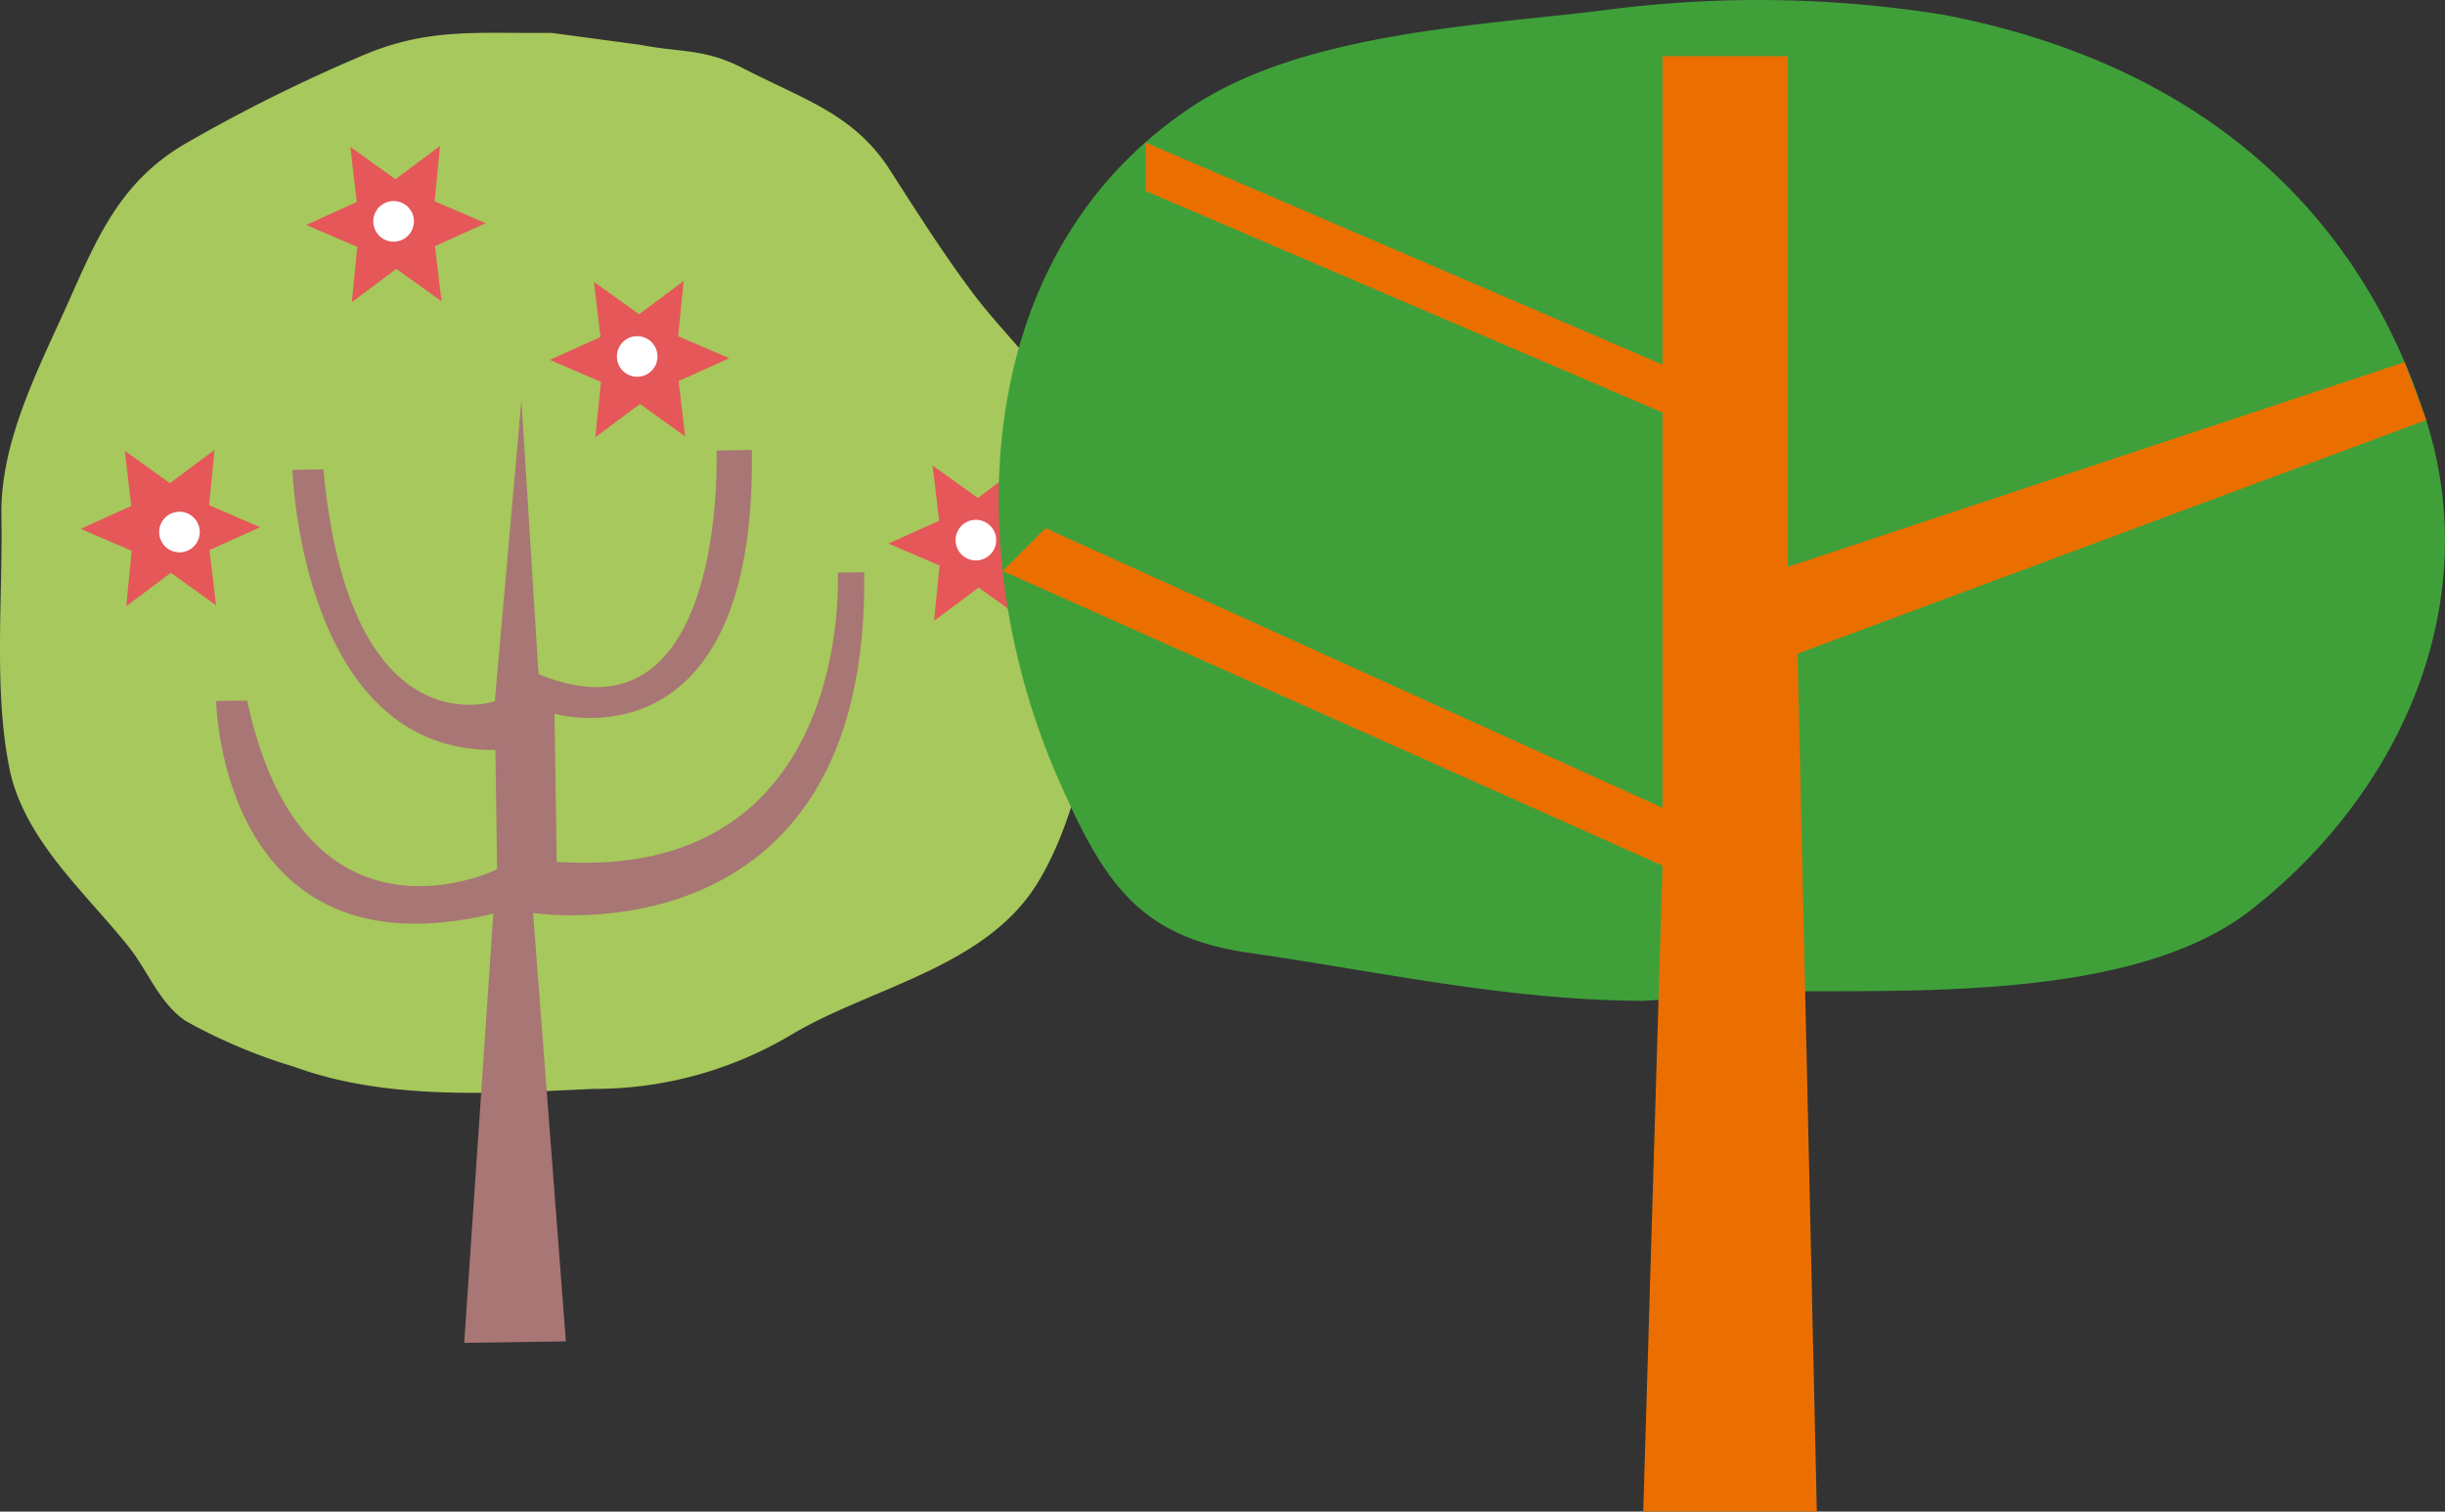 <svg xmlns="http://www.w3.org/2000/svg" width="79.869" height="49.379" viewBox="0 0 79.869 49.379"><rect x="0" y="0" width="79.869" height="49.379" fill="#333333" stroke="none"/><g transform="translate(-1107.158 -435.107)"><g transform="translate(1107.158 436.179)"><path d="M1125.172,436.449c-2.5.028-4.09-.19-6.341.812a52.821,52.821,0,0,0-5.693,2.85c-2.051,1.232-2.8,3.011-3.723,5.079-.986,2.21-2.256,4.6-2.211,7.032.049,2.632-.259,5.7.264,8.261.473,2.311,2.462,4.031,3.882,5.805.641.8,1,1.837,1.865,2.433a17.7,17.7,0,0,0,3.547,1.5c3.047,1.117,6.584.869,9.785.724a12.565,12.565,0,0,0,6.5-1.793c2.6-1.537,6.3-2.171,8-4.926,2.053-3.34,2.592-9.818,1.808-13.6-.44-2.115-2.655-3.976-3.951-5.721-.992-1.331-1.83-2.664-2.685-3.992-1.167-1.813-2.831-2.3-4.771-3.3-1.289-.668-2.047-.513-3.382-.775Z" transform="translate(-1107.158 -436.447)" fill="#a7c85c"/><path d="M1125.961,451.456l-.868,9.834s-4.741,1.656-5.6-7.576l-1.012.016s.277,9.239,6.631,9.149l.055,3.9s-6.307,3.124-8.166-5.513l-1.011.014s.133,9.1,9.054,6.946l-.951,14.022,3.321-.049-1.072-13.994s11,1.719,10.817-11.131l-.867.013s.581,10.12-9.178,9.448l-.071-4.838s6.6,1.926,6.446-8.615l-1.154.017s.379,9.866-5.814,7.306Z" transform="translate(-1108.929 -439.454)" fill="#a87674"/><path d="M1124.038,441.072l-.177,1.806,1.666.715-1.655.75.215,1.8-1.477-1.058-1.454,1.087.18-1.805-1.67-.717,1.655-.749-.214-1.8,1.474,1.056Z" transform="translate(-1109.664 -437.374)" fill="#e55759"/><path d="M1123.647,444.311a.663.663,0,1,1-.25-.905A.661.661,0,0,1,1123.647,444.311Z" transform="translate(-1110.213 -437.824)" fill="#fff"/><path d="M1133.991,446.585l-.179,1.805,1.668.718-1.655.747.216,1.806-1.477-1.06-1.456,1.087.182-1.807-1.669-.719,1.655-.747-.215-1.8,1.476,1.057Z" transform="translate(-1111.659 -438.478)" fill="#e55759"/><path d="M1133.6,449.825a.663.663,0,1,1-.25-.9A.665.665,0,0,1,1133.6,449.825Z" transform="translate(-1112.207 -438.929)" fill="#fff"/><path d="M1114.826,453.485l-.177,1.807,1.668.719-1.655.745.214,1.805L1113.4,457.5l-1.457,1.089.179-1.807-1.667-.718,1.653-.748-.213-1.8,1.475,1.058Z" transform="translate(-1107.819 -439.861)" fill="#e55759"/><path d="M1147.826,454.089l-.18,1.809,1.668.715-1.655.749.216,1.8-1.476-1.06-1.457,1.089.181-1.807-1.67-.717,1.655-.749-.213-1.8,1.475,1.058Z" transform="translate(-1114.43 -439.982)" fill="#e55759"/><path d="M1147.435,457.331a.663.663,0,1,1-1.155-.652.663.663,0,1,1,1.155.652Z" transform="translate(-1114.979 -440.433)" fill="#fff"/><path d="M1114.9,457a.663.663,0,1,1-.254-.907A.664.664,0,0,1,1114.9,457Z" transform="translate(-1108.461 -440.365)" fill="#fff"/></g><g transform="translate(1139.782 435.107)"><path d="M1169.011,467.8c-4.42-.014-8.608-.954-12.91-1.573-3.586-.521-4.729-2.314-6.221-5.725-3.137-7.189-2.943-17.065,4.4-21.917,3.678-2.43,9.457-2.644,13.553-3.157a38.119,38.119,0,0,1,11.009.166c7.637,1.471,13.362,5.753,15.745,13.24,1.883,5.923-.732,12.1-5.736,16.006-3.609,2.817-10.4,2.632-14.8,2.648Z" transform="translate(-1147.956 -435.107)" fill="#3fa03a"/><path d="M1169.674,437.4v10.077l-16.893-7.259V441.8l16.893,7.241v12.912l-20.153-9.134-1.4,1.4,21.552,9.623-.63,21.1h5.671l-.629-28.024,20.537-7.632-.705-1.891-20.148,6.687V437.4Z" transform="translate(-1147.989 -435.565)" fill="#eb6f00"/></g></g></svg>